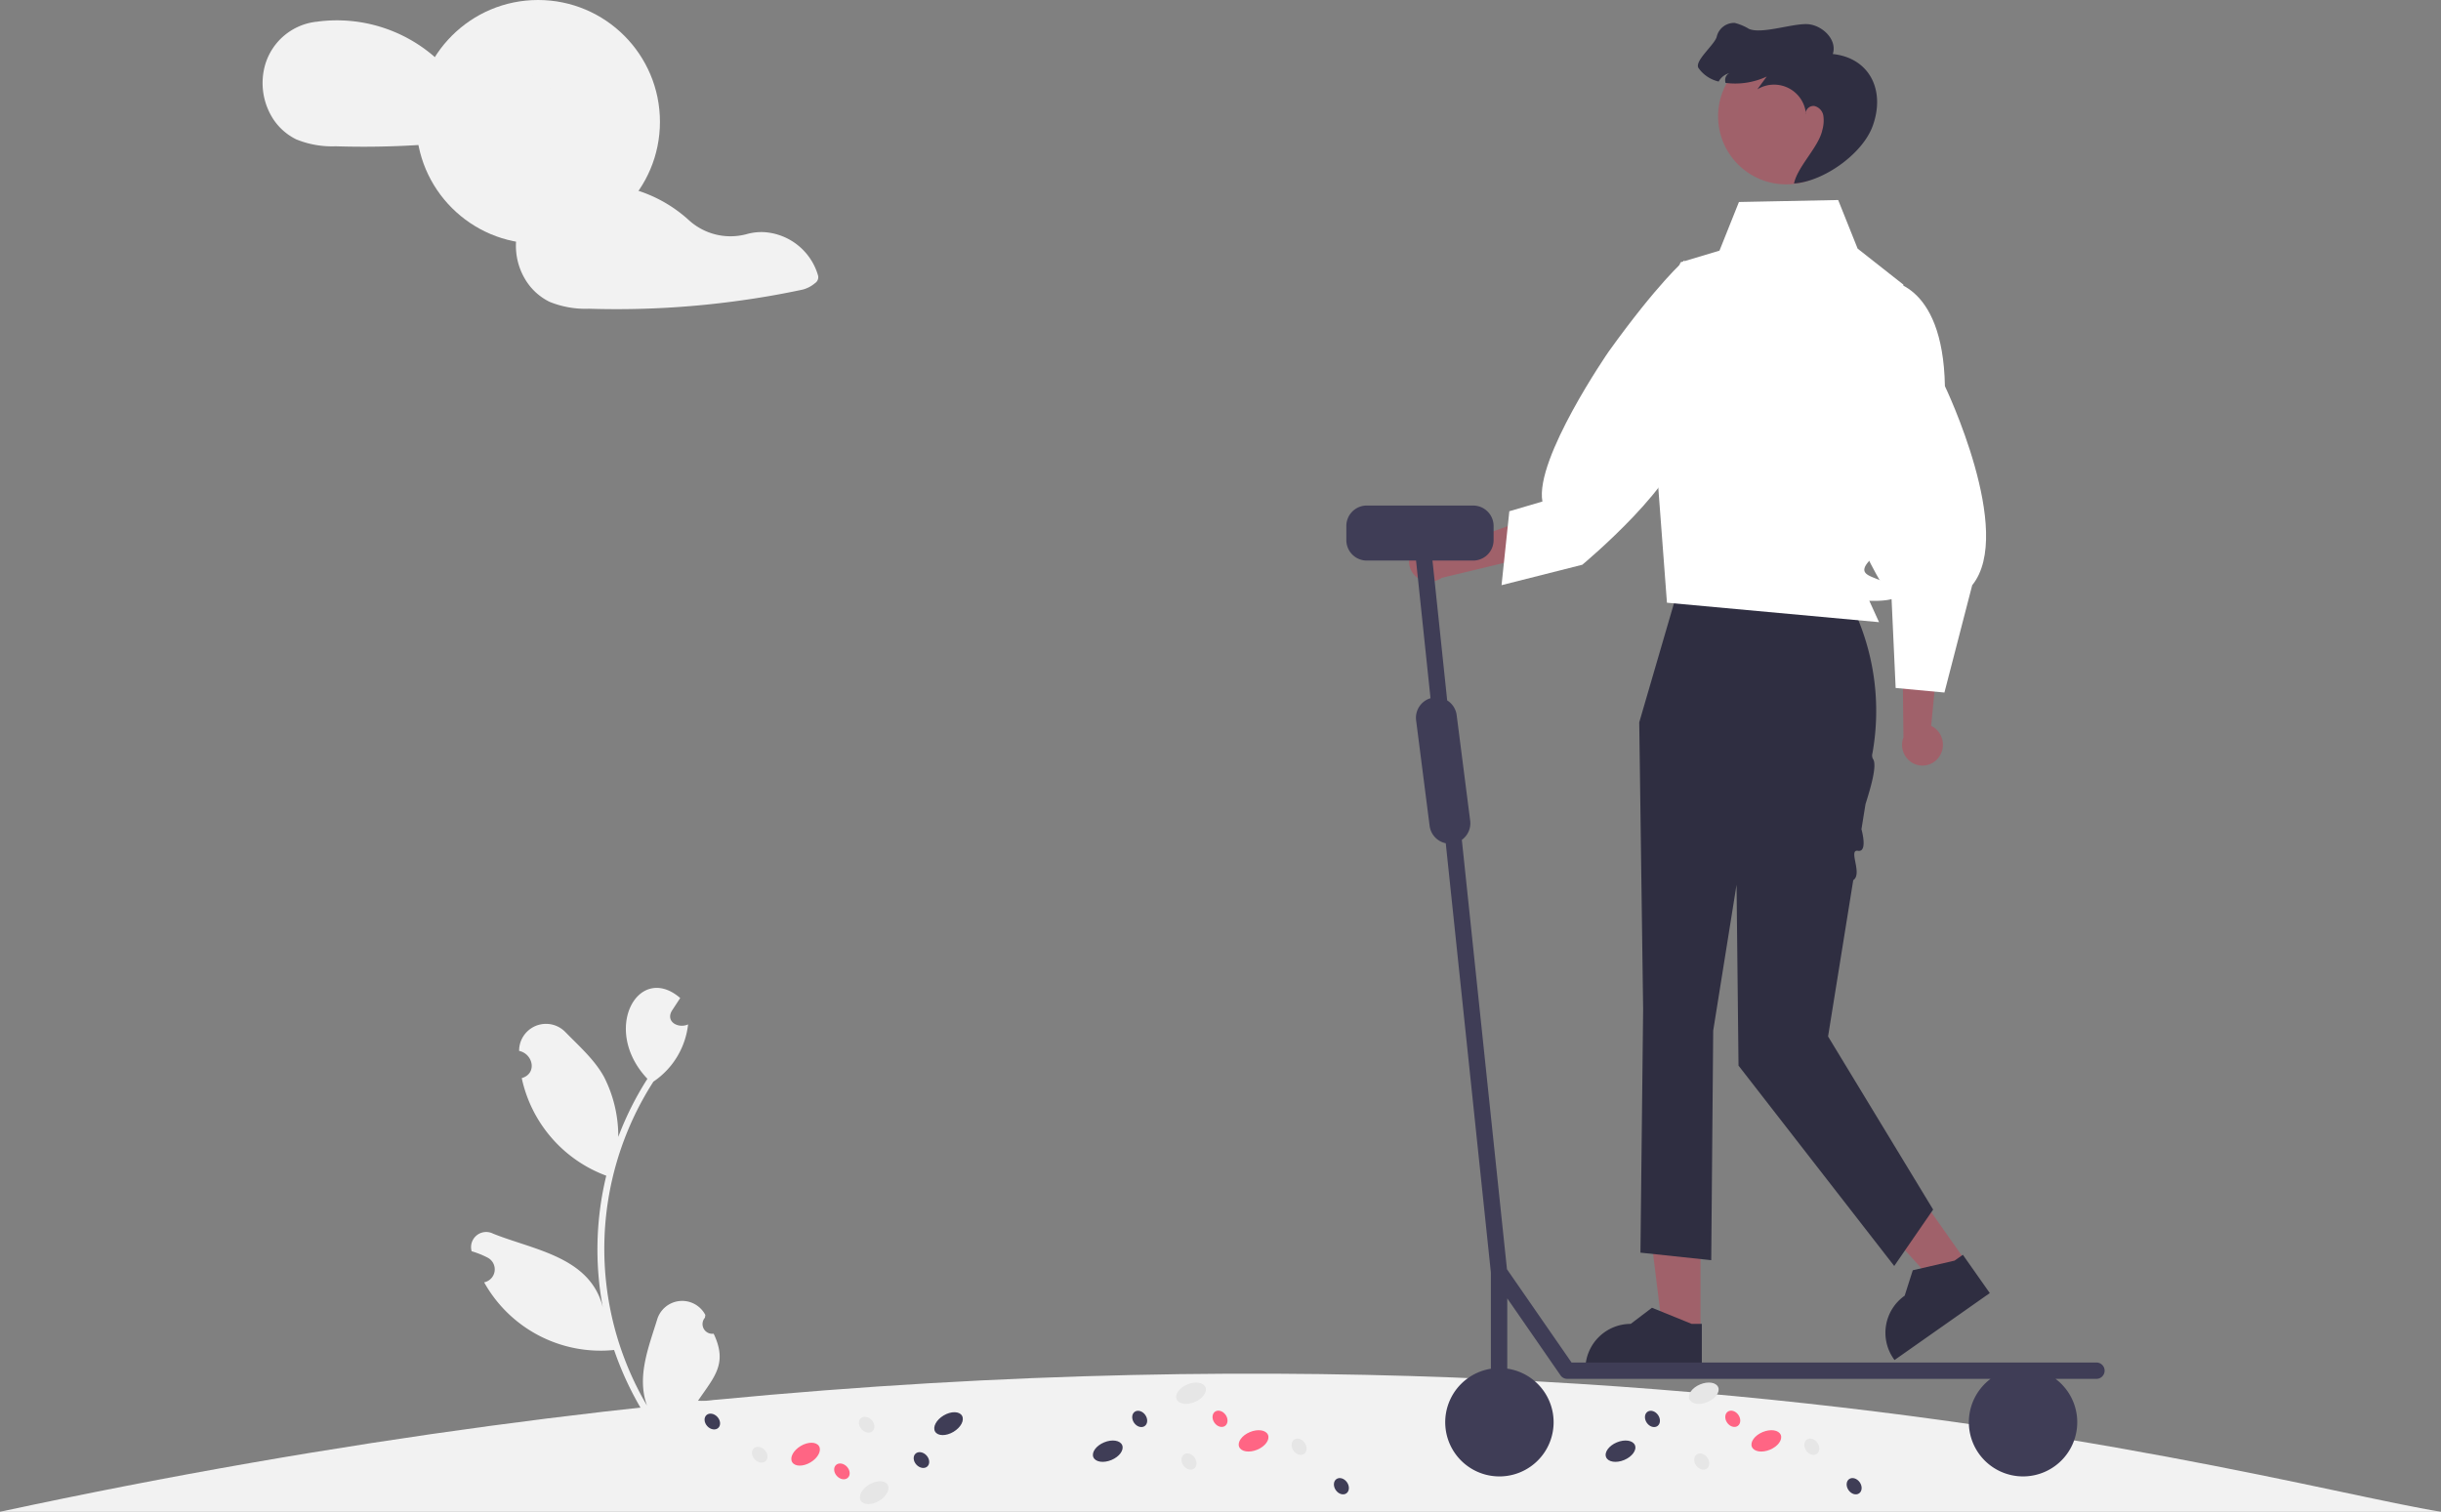 <svg xmlns="http://www.w3.org/2000/svg" width="371.262" height="230" viewBox="0 0 371.262 230">
  <rect x="0" y="0" width="371.262" height="230" fill="#808080" stroke="none"/>
  <g id="undraw_scooter_re_lrsb" transform="translate(0 -20)">
    <path id="Path_5485" data-name="Path 5485" d="M523.757,721.695H152.495C360.319,676.963,493.366,716.8,523.757,721.695Z" transform="translate(-152.495 -471.695)" fill="#f2f2f2"/>
    <path id="Path_5486" data-name="Path 5486" d="M483.5,392.551a3.212,3.212,0,0,1,4.47-.307,3.079,3.079,0,0,1,.354.366l10.553-3.774,3.8,4.681-15.015,3.607a3.2,3.2,0,0,1-3.907-.185,3.066,3.066,0,0,1-.311-4.325Z" transform="translate(-268.389 -289.208)" fill="#a0616a"/>
    <path id="Path_5487" data-name="Path 5487" d="M280.006,505.1h-5.76l-2.74-22.219h8.5Z" transform="translate(-21.37 -282.574)" fill="#a0616a"/>
    <path id="Path_5488" data-name="Path 5488" d="M441.228,686.084H423.514v-.224a6.9,6.9,0,0,1,6.894-6.895h0l3.236-2.455,6.037,2.455h1.546Z" transform="translate(-182.388 -457.551)" fill="#2f2e41"/>
    <path id="Path_5489" data-name="Path 5489" d="M193.909,485.259l-4.712,3.313-15.022-16.6,6.955-4.89Z" transform="translate(105.103 -273.331)" fill="#a0616a"/>
    <path id="Path_5490" data-name="Path 5490" d="M333.812,662.913,319.321,673.1l-.129-.183a6.9,6.9,0,0,1,1.674-9.606h0l1.235-3.869,6.351-1.464,1.265-.889Z" transform="translate(-31.177 -446.186)" fill="#2f2e41"/>
    <path id="Path_5491" data-name="Path 5491" d="M370.969,415.253l.479,1.023a36.512,36.512,0,0,1,2.728,21.555,1.221,1.221,0,0,0,.049.868c.758.889-.431,4.753-1.113,6.911l-.615,3.815s1.019,3.543-.529,3.283.757,3.519-.719,4.466l-3.83,23.778L383.4,507.29l-5.919,8.582L353.8,485.39l-.3-27.522-3.551,22.2-.3,34.921-10.768-1.145.41-37.031-.592-43.646,5.919-20.3Z" transform="translate(-89.381 -303.267)" fill="#2f2e41"/>
    <path id="Path_5492" data-name="Path 5492" d="M378.625,270.235l-15.093.3-2.959,7.4-5.919,1.776-5.031,12.429,2.959,39.36,32.257,2.959-1.48-3.255s5.919.3,3.847-1.776-6.052-1.613-4.062-4.062a10.246,10.246,0,0,0,2.286-4.225L386.32,309l2.22-25.895-6.955-5.475Z" transform="translate(-99.049 -219.804)" fill="#fff"/>
    <path id="Path_5493" data-name="Path 5493" d="M340.772,448.441a3.212,3.212,0,0,0-.8-4.409,3.086,3.086,0,0,0-.442-.254l1.079-11.155-5.468-2.539.174,15.441a3.2,3.2,0,0,0,1.135,3.743,3.066,3.066,0,0,0,4.269-.756Z" transform="translate(-45.812 -313.345)" fill="#a0616a"/>
    <path id="Path_5494" data-name="Path 5494" d="M326.673,299.734s8.8-.171,9.1,16.08c0,0,10.675,22.262,4.152,30.281L335.7,362.429l-7.419-.693-.62-13.512s-10.339-14.536-8.04-28.486Z" transform="translate(-39.963 -237.067)" fill="#fff"/>
    <path id="Path_5495" data-name="Path 5495" d="M457.7,292.351s-4,3.4-11.542,13.909c0,0-11.246,16.277-10.062,22.787l-5.031,1.48-1.184,11.246,12.281-3.107S458,325.5,457.406,318.986,457.7,292.351,457.7,292.351Z" transform="translate(-201.504 -232.746)" fill="#fff"/>
    <circle id="Ellipse_179" data-name="Ellipse 179" cx="10.353" cy="10.353" r="10.353" transform="translate(261.311 27.342)" fill="#a0616a"/>
    <path id="Path_5496" data-name="Path 5496" d="M385.354,238.392q-.013-.173-.035-.346A.775.775,0,0,0,385.354,238.392Z" transform="translate(-110.668 -200.967)" fill="#2f2e41"/>
    <path id="Path_5497" data-name="Path 5497" d="M362.112,207.359a2.713,2.713,0,0,1,2.74-2.1,8.021,8.021,0,0,1,2.157.906c2.009.879,7.014-.991,9.183-.693s4.256,2.436,3.572,4.519c5.627.6,8.041,5.565,6.055,10.979-1.553,4.234-7.455,8.425-11.956,8.718.553-2.61,3.758-5.531,4.312-8.138a5.31,5.31,0,0,0,.157-2.152,1.821,1.821,0,0,0-1.376-1.5,1.194,1.194,0,0,0-1.3.956,4.87,4.87,0,0,0-7.372-3.486l1.435-1.953a11.333,11.333,0,0,1-6.268.971,1.5,1.5,0,0,1-.05-.562,1.134,1.134,0,0,1,.627-.923,2.626,2.626,0,0,0-1.622,1.275,5.162,5.162,0,0,1-3.066-2.051C358.655,211.067,361.8,208.575,362.112,207.359Z" transform="translate(-101.006 -181.772)" fill="#2f2e41"/>
    <path id="Path_5498" data-name="Path 5498" d="M278.944,382.292h16.178a3.111,3.111,0,0,1,3.111,3.111v2.148a3.111,3.111,0,0,1-3.111,3.111h-6.184l2.235,21.275a3.1,3.1,0,0,1,1.444,2.247l2.054,16.047a3.11,3.11,0,0,1-1.269,2.921l6.864,65.33,9.818,14.185H389.92a1.244,1.244,0,0,1,0,2.489H383.7a8.243,8.243,0,1,1-9.881,0H309.433a1.245,1.245,0,0,1-1.023-.536l-8.1-11.707V513.6a8.243,8.243,0,1,1-2.489.016V498.993l-6.864-65.323a3.11,3.11,0,0,1-2.455-2.649l-2.054-16.047a3.109,3.109,0,0,1,2.19-3.371l-2.2-20.941h-7.491a3.111,3.111,0,0,1-3.111-3.111V385.4a3.111,3.111,0,0,1,3.111-3.111Z" transform="translate(-71.065 -285.378)" fill="#3f3d56"/>
    <path id="Path_5499" data-name="Path 5499" d="M820.517,611.8a1.478,1.478,0,0,1-1.332-2.437l.059-.411a3.972,3.972,0,0,0-7.331.7c-1.316,4.261-3.13,8.719-1.539,13.095a47.054,47.054,0,0,1,.972-49.294,12.117,12.117,0,0,0,5.274-8.708c-1.445.664-3.44-.359-2.478-2.054.425-.654.855-1.3,1.28-1.958-6.323-5.464-12.106,4.767-4.989,12.291a47.4,47.4,0,0,0-4.429,8.835,19.929,19.929,0,0,0-2.146-9.083c-1.418-2.614-3.782-4.693-5.9-6.86a4.091,4.091,0,0,0-7.038,2.861c2.17.47,2.759,3.472.4,4.138a20.4,20.4,0,0,0,12.856,14.85,47.584,47.584,0,0,0-.518,20.052c-1.9-7.721-10.505-8.742-16.708-11.241a2.3,2.3,0,0,0-3.249,2.684,13.292,13.292,0,0,1,2.446.98,2.009,2.009,0,0,1-.547,3.745,20.287,20.287,0,0,0,19.767,10.295,48.918,48.918,0,0,0,4.266,9.2l11.675-1.221c.028-.134.052-.272.076-.406a13.34,13.34,0,0,1-3.251.145c2.505-3.684,4.536-5.642,2.378-10.194Z" transform="translate(-711.966 -388.895)" fill="#f2f2f2"/>
    <ellipse id="Ellipse_180" data-name="Ellipse 180" cx="1.453" cy="2.376" rx="1.453" ry="2.376" transform="matrix(-0.385, -0.923, 0.923, -0.385, 179.517, 234.218)" fill="#e6e6e6"/>
    <ellipse id="Ellipse_181" data-name="Ellipse 181" cx="1.453" cy="2.376" rx="1.453" ry="2.376" transform="matrix(-0.385, -0.923, 0.923, -0.385, 166.852, 243.037)" fill="#3f3d56"/>
    <ellipse id="Ellipse_182" data-name="Ellipse 182" cx="1.453" cy="2.376" rx="1.453" ry="2.376" transform="matrix(-0.385, -0.923, 0.923, -0.385, 189.029, 241.469)" fill="#ff6584"/>
    <ellipse id="Ellipse_183" data-name="Ellipse 183" cx="1.325" cy="1.041" rx="1.325" ry="1.041" transform="matrix(-0.57, -0.821, 0.821, -0.57, 197.485, 241.786)" fill="#e6e6e6"/>
    <ellipse id="Ellipse_184" data-name="Ellipse 184" cx="1.325" cy="1.041" rx="1.325" ry="1.041" transform="matrix(-0.57, -0.821, 0.821, -0.57, 203.92, 247.792)" fill="#3f3d56"/>
    <ellipse id="Ellipse_185" data-name="Ellipse 185" cx="1.325" cy="1.041" rx="1.325" ry="1.041" transform="matrix(-0.57, -0.821, 0.821, -0.57, 180.743, 244.041)" fill="#e6e6e6"/>
    <ellipse id="Ellipse_186" data-name="Ellipse 186" cx="1.325" cy="1.041" rx="1.325" ry="1.041" transform="matrix(-0.57, -0.821, 0.821, -0.57, 185.46, 237.536)" fill="#ff6584"/>
    <ellipse id="Ellipse_187" data-name="Ellipse 187" cx="1.325" cy="1.041" rx="1.325" ry="1.041" transform="matrix(-0.57, -0.821, 0.821, -0.57, 173.243, 237.555)" fill="#3f3d56"/>
    <ellipse id="Ellipse_188" data-name="Ellipse 188" cx="1.453" cy="2.376" rx="1.453" ry="2.376" transform="matrix(-0.385, -0.923, 0.923, -0.385, 257.502, 234.218)" fill="#e6e6e6"/>
    <ellipse id="Ellipse_189" data-name="Ellipse 189" cx="1.453" cy="2.376" rx="1.453" ry="2.376" transform="matrix(-0.385, -0.923, 0.923, -0.385, 244.838, 243.037)" fill="#3f3d56"/>
    <ellipse id="Ellipse_190" data-name="Ellipse 190" cx="1.453" cy="2.376" rx="1.453" ry="2.376" transform="matrix(-0.385, -0.923, 0.923, -0.385, 267.015, 241.469)" fill="#ff6584"/>
    <ellipse id="Ellipse_191" data-name="Ellipse 191" cx="1.325" cy="1.041" rx="1.325" ry="1.041" transform="matrix(-0.57, -0.821, 0.821, -0.57, 275.47, 241.786)" fill="#e6e6e6"/>
    <ellipse id="Ellipse_192" data-name="Ellipse 192" cx="1.325" cy="1.041" rx="1.325" ry="1.041" transform="matrix(-0.57, -0.821, 0.821, -0.57, 281.905, 247.792)" fill="#3f3d56"/>
    <ellipse id="Ellipse_193" data-name="Ellipse 193" cx="1.325" cy="1.041" rx="1.325" ry="1.041" transform="matrix(-0.57, -0.821, 0.821, -0.57, 258.728, 244.041)" fill="#e6e6e6"/>
    <ellipse id="Ellipse_194" data-name="Ellipse 194" cx="1.325" cy="1.041" rx="1.325" ry="1.041" transform="matrix(-0.57, -0.821, 0.821, -0.57, 263.445, 237.536)" fill="#ff6584"/>
    <ellipse id="Ellipse_195" data-name="Ellipse 195" cx="1.325" cy="1.041" rx="1.325" ry="1.041" transform="matrix(-0.57, -0.821, 0.821, -0.57, 251.228, 237.555)" fill="#3f3d56"/>
    <ellipse id="Ellipse_196" data-name="Ellipse 196" cx="1.453" cy="2.376" rx="1.453" ry="2.376" transform="matrix(-0.51, -0.86, 0.86, -0.51, 131.656, 249.553)" fill="#e6e6e6"/>
    <ellipse id="Ellipse_197" data-name="Ellipse 197" cx="1.453" cy="2.376" rx="1.453" ry="2.376" transform="matrix(-0.51, -0.86, 0.86, -0.51, 142.967, 239.054)" fill="#3f3d56"/>
    <ellipse id="Ellipse_198" data-name="Ellipse 198" cx="1.453" cy="2.376" rx="1.453" ry="2.376" transform="matrix(-0.51, -0.86, 0.86, -0.51, 121.226, 243.698)" fill="#ff6584"/>
    <ellipse id="Ellipse_199" data-name="Ellipse 199" cx="1.325" cy="1.041" rx="1.325" ry="1.041" transform="translate(115.687 243) rotate(-132.783)" fill="#e6e6e6"/>
    <ellipse id="Ellipse_200" data-name="Ellipse 200" cx="1.325" cy="1.041" rx="1.325" ry="1.041" transform="translate(108.478 237.95) rotate(-132.783)" fill="#3f3d56"/>
    <ellipse id="Ellipse_201" data-name="Ellipse 201" cx="1.325" cy="1.041" rx="1.325" ry="1.041" transform="translate(131.952 238.433) rotate(-132.783)" fill="#e6e6e6"/>
    <ellipse id="Ellipse_202" data-name="Ellipse 202" cx="1.325" cy="1.041" rx="1.325" ry="1.041" transform="translate(128.188 245.533) rotate(-132.783)" fill="#ff6584"/>
    <ellipse id="Ellipse_203" data-name="Ellipse 203" cx="1.325" cy="1.041" rx="1.325" ry="1.041" transform="translate(140.283 243.81) rotate(-132.783)" fill="#3f3d56"/>
    <g id="Group_2906" data-name="Group 2906" transform="translate(-20 20)">
      <circle id="Ellipse_204" data-name="Ellipse 204" cx="18.535" cy="18.535" r="18.535" transform="translate(83.304)" fill="#f2f2f2"/>
      <path id="Path_5500" data-name="Path 5500" d="M792.558,162.787a9.187,9.187,0,0,1,7.754-6.449.748.748,0,0,1,.125,0,.985.985,0,0,1,.153-.035,22.642,22.642,0,0,1,17.75,5.415l.051.047a9.4,9.4,0,0,0,8.9,2.156,8.252,8.252,0,0,1,2.611-.287,9.152,9.152,0,0,1,8.191,6.6,1.06,1.06,0,0,1-.479,1.173,4.633,4.633,0,0,1-1.937.986c-1.534.326-3.082.625-4.63.9q-4.54.791-9.128,1.284-3.03.323-6.074.514c-4.193.264-8.406.326-12.606.194a14.383,14.383,0,0,1-5.984-1.055,8.884,8.884,0,0,1-3.436-2.992,10.1,10.1,0,0,1-1.263-8.448Z" transform="translate(-732.201 -153.029)" fill="#f2f2f2"/>
      <path id="Path_5501" data-name="Path 5501" d="M699.294,224.662a9.474,9.474,0,0,1,.389-2.291,9.2,9.2,0,0,1,7.761-6.449.67.67,0,0,1,.118,0,1.321,1.321,0,0,1,.16-.035,23.042,23.042,0,0,1,10.2,1.048,21.044,21.044,0,0,1,7.6,4.409,9.4,9.4,0,0,0,8.9,2.161,8.278,8.278,0,0,1,2.615-.287,9.151,9.151,0,0,1,8.191,6.6,1.08,1.08,0,0,1-.479,1.173,4.674,4.674,0,0,1-1.937.986c-1.541.326-3.082.625-4.637.9q-4.54.791-9.121,1.284a135.474,135.474,0,0,1-18.687.708,14.4,14.4,0,0,1-5.984-1.055,8.865,8.865,0,0,1-3.429-2.992,9.9,9.9,0,0,1-1.659-6.157Z" transform="translate(-600.806 -187.9)" fill="#f2f2f2"/>
    </g>
  </g>
</svg>
